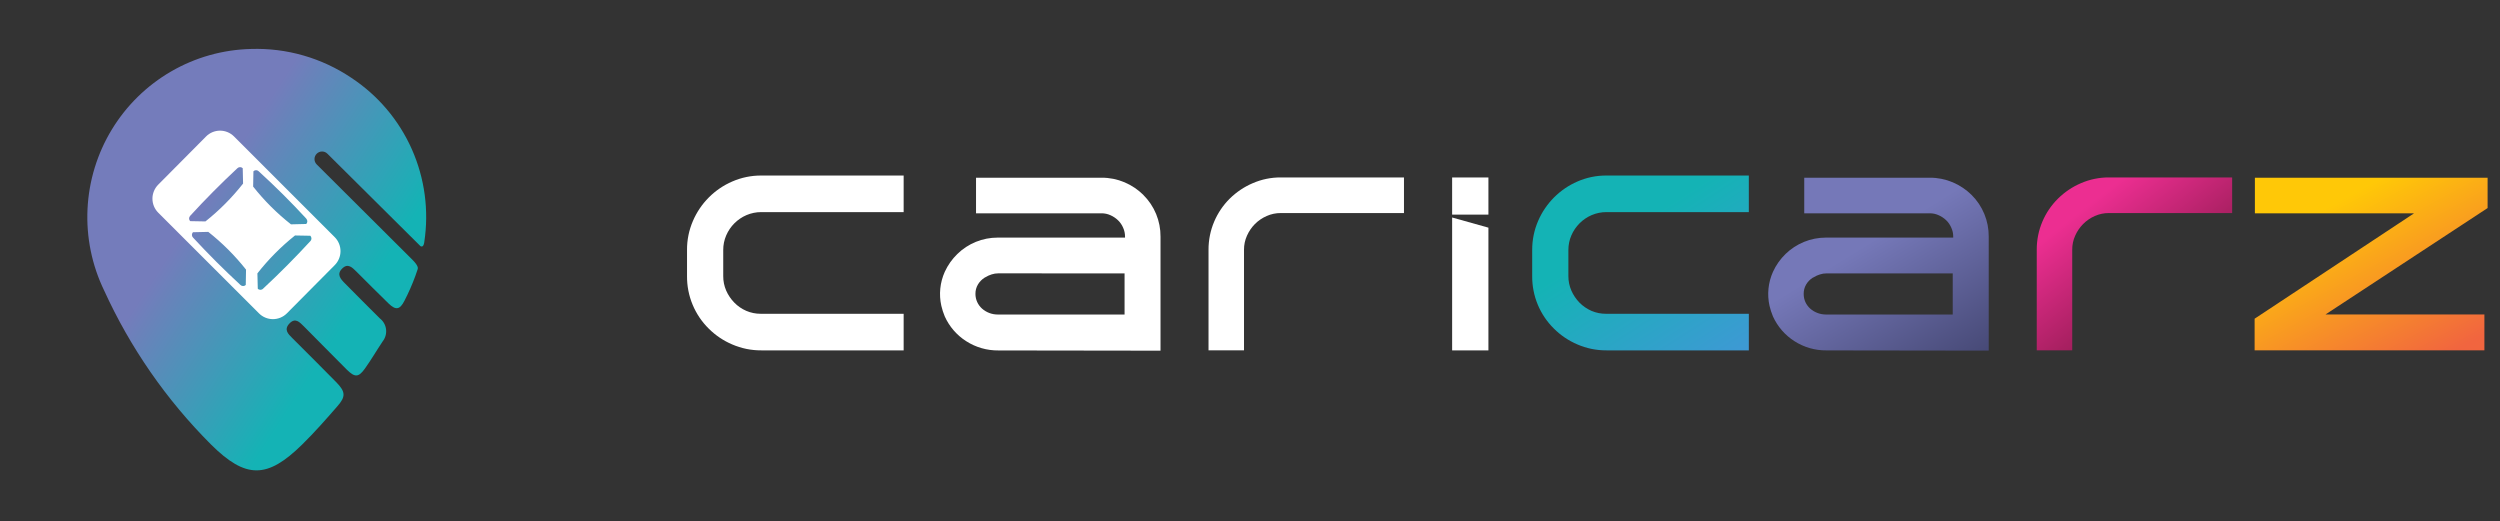 <svg width="259" height="54" viewBox="0 0 259 54" fill="none" xmlns="http://www.w3.org/2000/svg">
<rect x="0" y="0" width="259" height="54" fill="#333333" stroke="none"/>
<path d="M42.716 26.9L32.811 17.034C32.738 16.961 32.68 16.875 32.641 16.78C32.601 16.685 32.581 16.583 32.581 16.48C32.581 16.378 32.601 16.276 32.641 16.181C32.68 16.086 32.738 16 32.811 15.928C32.957 15.78 33.155 15.696 33.362 15.695C33.569 15.693 33.768 15.774 33.915 15.92L43.565 25.505C43.688 25.572 43.848 25.569 43.93 25.222C43.93 25.178 43.946 25.133 43.955 25.092V25.079C44.453 21.813 44.005 18.473 42.665 15.456C41.325 12.438 39.148 9.871 36.395 8.059C33.325 5.995 29.686 4.951 25.992 5.073C23.086 5.143 20.245 5.944 17.728 7.402C15.211 8.86 13.1 10.929 11.586 13.418C10.073 15.908 9.207 18.739 9.067 21.651C8.927 24.564 9.518 27.465 10.786 30.089C13.494 36.027 17.242 41.43 21.851 46.04C25.458 49.624 27.677 49.629 31.317 46.04C32.587 44.794 33.766 43.45 34.936 42.107C35.831 41.098 35.807 40.594 34.854 39.615C33.347 38.075 31.815 36.559 30.292 35.036C29.85 34.6 29.387 34.154 29.978 33.523C30.59 32.868 31.034 33.372 31.468 33.798C32.964 35.298 34.443 36.815 35.946 38.311C36.769 39.119 37.152 39.104 37.817 38.169C38.464 37.261 39.023 36.296 39.643 35.37C39.782 35.194 39.885 34.992 39.945 34.776C40.006 34.559 40.022 34.333 39.994 34.11C39.966 33.887 39.894 33.672 39.782 33.477C39.67 33.283 39.52 33.113 39.342 32.977C38.125 31.776 36.929 30.556 35.723 29.346C35.271 28.892 34.859 28.417 35.438 27.833C36.041 27.213 36.505 27.726 36.935 28.147C38.048 29.243 39.133 30.363 40.261 31.446C41.006 32.165 41.422 32.086 41.888 31.184C42.32 30.352 42.698 29.493 43.022 28.613C43.075 28.461 43.211 28.065 43.26 27.921C43.265 27.9 43.271 27.879 43.278 27.859C43.351 27.614 43.036 27.233 42.844 27.035L42.716 26.9Z" fill="url(#paint0_linear_6910_118468)"/>
<path d="M21.346 14.141L16.388 19.134C16.199 19.325 16.049 19.552 15.947 19.801C15.844 20.051 15.792 20.318 15.793 20.588C15.794 20.858 15.848 21.124 15.951 21.373C16.055 21.622 16.207 21.848 16.398 22.038L26.827 32.46C27.017 32.651 27.242 32.803 27.491 32.906C27.739 33.009 28.006 33.063 28.275 33.063C28.544 33.063 28.81 33.009 29.059 32.906C29.307 32.803 29.533 32.651 29.723 32.46L34.678 27.468C35.061 27.083 35.276 26.562 35.276 26.018C35.276 25.475 35.061 24.953 34.678 24.569L24.239 14.132C23.854 13.749 23.333 13.534 22.791 13.536C22.248 13.538 21.729 13.755 21.346 14.141ZM19.701 22.36C21.274 20.643 22.896 19.011 24.595 17.427C24.669 17.355 24.768 17.314 24.871 17.314C24.974 17.314 25.073 17.355 25.147 17.427L25.182 19.019C24.038 20.473 22.729 21.789 21.283 22.94L19.7 22.91C19.628 22.836 19.588 22.737 19.588 22.634C19.589 22.532 19.63 22.433 19.703 22.36H19.701ZM24.912 29.523C23.205 27.947 21.574 26.316 19.997 24.611C19.96 24.575 19.931 24.532 19.911 24.485C19.891 24.438 19.881 24.387 19.881 24.335C19.881 24.284 19.891 24.233 19.911 24.186C19.931 24.138 19.96 24.095 19.997 24.059L21.578 24.023C23.029 25.169 24.341 26.481 25.489 27.932L25.461 29.523C25.387 29.595 25.289 29.635 25.186 29.635C25.084 29.635 24.985 29.595 24.912 29.523ZM32.149 24.985C30.575 26.695 28.953 28.331 27.249 29.912C27.213 29.948 27.171 29.977 27.124 29.996C27.078 30.015 27.028 30.026 26.977 30.026C26.927 30.026 26.877 30.015 26.831 29.996C26.784 29.977 26.742 29.948 26.706 29.912L26.667 28.321C27.81 26.866 29.117 25.548 30.563 24.395L32.151 24.424C32.224 24.498 32.265 24.598 32.267 24.703C32.268 24.807 32.228 24.908 32.157 24.984L32.149 24.985ZM31.727 22.655C31.799 22.728 31.84 22.827 31.84 22.93C31.84 23.033 31.799 23.132 31.727 23.204L30.145 23.242C28.69 22.097 27.374 20.783 26.225 19.329L26.255 17.745C26.328 17.672 26.426 17.631 26.528 17.631C26.631 17.631 26.729 17.672 26.801 17.745C28.526 19.314 30.156 20.94 31.735 22.654L31.727 22.655Z" fill="white"/>
<g clip-path="url(#clip0_6910_118468)">
<path d="M75.867 18.801C74.036 19.59 72.576 21.053 71.788 22.889C71.377 23.839 71.168 24.864 71.176 25.9V28.609C71.168 29.622 71.364 30.627 71.753 31.563C72.141 32.499 72.713 33.346 73.435 34.055C74.131 34.747 74.952 35.299 75.854 35.682C76.804 36.094 77.829 36.304 78.864 36.298H93.618V32.508H78.814C78.297 32.511 77.785 32.407 77.31 32.202C76.846 32.002 76.426 31.712 76.074 31.35C75.72 30.988 75.434 30.565 75.231 30.101C75.027 29.63 74.924 29.121 74.927 28.608V25.901C74.924 25.381 75.029 24.867 75.234 24.391C75.64 23.442 76.395 22.687 77.341 22.283C77.823 22.078 78.341 21.973 78.864 21.974H93.618V18.185H78.864C77.833 18.18 76.813 18.39 75.867 18.801Z" fill="white"/>
<path d="M163.428 18.801C161.598 19.592 160.139 21.054 159.349 22.889C158.939 23.839 158.73 24.864 158.735 25.9V28.609C158.728 29.623 158.924 30.627 159.313 31.563C159.702 32.499 160.275 33.346 160.997 34.055C161.693 34.746 162.514 35.298 163.416 35.682C164.366 36.094 165.391 36.304 166.426 36.298H181.179V32.508H166.374C165.857 32.511 165.345 32.407 164.87 32.202C164.407 32 163.987 31.711 163.632 31.35C163.28 30.988 162.995 30.565 162.792 30.101C162.587 29.631 162.482 29.122 162.485 28.608V25.901C162.483 25.381 162.587 24.867 162.792 24.391C163.2 23.443 163.955 22.688 164.901 22.283C165.383 22.078 165.902 21.973 166.425 21.974H181.178V18.185H166.426C165.395 18.179 164.374 18.389 163.428 18.801Z" fill="url(#paint1_linear_6910_118468)"/>
<path d="M118.442 20.183C117.883 19.634 117.227 19.195 116.507 18.888C115.755 18.569 114.945 18.406 114.128 18.411H101.117V22.098H114.128C114.443 22.097 114.755 22.165 115.042 22.295C115.334 22.424 115.602 22.603 115.832 22.825C116.057 23.044 116.236 23.307 116.359 23.597C116.488 23.884 116.555 24.196 116.553 24.511V24.616H103.36C101.801 24.613 100.302 25.221 99.183 26.311C98.636 26.842 98.194 27.471 97.876 28.165C97.383 29.266 97.258 30.498 97.521 31.676C97.608 32.053 97.727 32.422 97.876 32.779C98.35 33.832 99.12 34.723 100.092 35.343C101.088 35.985 102.251 36.319 103.435 36.306L120.23 36.33V24.516C120.236 23.712 120.081 22.914 119.774 22.171C119.467 21.428 119.015 20.755 118.443 20.191L118.442 20.183ZM116.505 28.326V32.584H103.357C102.76 32.584 102.183 32.365 101.734 31.968C101.524 31.779 101.355 31.547 101.237 31.289C101.118 31.028 101.056 30.744 101.056 30.457C101.049 30.108 101.14 29.764 101.319 29.464C101.487 29.188 101.716 28.952 101.987 28.776L102.097 28.717C102.296 28.595 102.51 28.498 102.733 28.428C102.957 28.355 103.192 28.318 103.429 28.318L116.505 28.326Z" fill="white"/>
<path d="M129.786 18.977C128.898 19.355 128.09 19.898 127.403 20.576C126.717 21.256 126.169 22.065 125.791 22.955C125.399 23.877 125.199 24.87 125.203 25.872V36.296H128.879V25.872C128.875 25.371 128.98 24.876 129.185 24.419C129.386 23.968 129.665 23.557 130.011 23.206C130.363 22.856 130.777 22.575 131.231 22.377C131.691 22.173 132.189 22.069 132.692 22.072H145.452V18.382H132.691C131.692 18.376 130.703 18.579 129.786 18.977Z" fill="white"/>
<path d="M150.441 36.299H154.2V23.585L150.441 22.532V36.299Z" fill="white"/>
<path d="M154.2 18.386H150.441V22.234H154.2V18.386Z" fill="white"/>
<path d="M204.246 20.183C203.684 19.634 203.026 19.195 202.305 18.888C201.554 18.569 200.745 18.406 199.929 18.411H186.92V22.098H199.929C200.244 22.097 200.555 22.164 200.841 22.295C201.134 22.423 201.403 22.602 201.633 22.825C201.857 23.046 202.035 23.308 202.159 23.597C202.289 23.884 202.356 24.196 202.353 24.511V24.616H189.16C188.381 24.615 187.608 24.767 186.887 25.063C185.463 25.65 184.316 26.759 183.678 28.165C183.184 29.267 183.059 30.499 183.321 31.678C183.409 32.053 183.527 32.42 183.675 32.775C184.151 33.827 184.921 34.717 185.892 35.338C186.888 35.98 188.05 36.315 189.234 36.301L206.031 36.325V24.511C206.038 23.707 205.883 22.91 205.577 22.167C205.271 21.424 204.819 20.75 204.248 20.186L204.246 20.183ZM202.303 28.326V32.584H189.159C188.561 32.582 187.984 32.364 187.534 31.968C187.323 31.779 187.154 31.548 187.037 31.289C186.92 31.027 186.86 30.744 186.862 30.457C186.855 30.111 186.943 29.77 187.118 29.471C187.284 29.192 187.513 28.956 187.785 28.78L187.906 28.722C188.104 28.598 188.317 28.501 188.54 28.433C188.764 28.36 188.997 28.322 189.232 28.323L202.303 28.326Z" fill="url(#paint2_linear_6910_118468)"/>
<path d="M215.586 18.977C214.7 19.355 213.894 19.898 213.208 20.576C212.52 21.256 211.971 22.064 211.592 22.955C211.201 23.877 211.002 24.87 211.008 25.872V36.296H214.683V25.872C214.679 25.371 214.783 24.876 214.988 24.419C215.187 23.967 215.467 23.556 215.815 23.206C216.163 22.857 216.573 22.576 217.024 22.377C217.486 22.174 217.986 22.069 218.491 22.072H231.25V18.382H218.495C217.495 18.377 216.504 18.579 215.586 18.977Z" fill="url(#paint3_linear_6910_118468)"/>
<path d="M257.715 18.411H233.607V22.098H250.098L233.578 33.018V36.292H257.384V32.578H240.924L257.715 21.554V18.411Z" fill="url(#paint4_linear_6910_118468)"/>
</g>
<defs>
<linearGradient id="paint0_linear_6910_118468" x1="13.33" y1="10.958" x2="44.085" y2="30.897" gradientUnits="userSpaceOnUse">
<stop offset="0.323" stop-color="#747CBB"/>
<stop offset="0.849" stop-color="#14B3B5"/>
</linearGradient>
<linearGradient id="paint1_linear_6910_118468" x1="161.607" y1="16.609" x2="186.171" y2="54.433" gradientUnits="userSpaceOnUse">
<stop offset="0.22" stop-color="#14B3B5"/>
<stop offset="0.597" stop-color="#3E99D4"/>
</linearGradient>
<linearGradient id="paint2_linear_6910_118468" x1="160.961" y1="-6.364" x2="227.484" y2="102.188" gradientUnits="userSpaceOnUse">
<stop offset="0.345" stop-color="#7578B8"/>
<stop offset="0.523" stop-color="#34365B"/>
</linearGradient>
<linearGradient id="paint3_linear_6910_118468" x1="183.255" y1="-10.675" x2="238.005" y2="59.502" gradientUnits="userSpaceOnUse">
<stop offset="0.511" stop-color="#EC2E91"/>
<stop offset="0.658" stop-color="#941C53"/>
</linearGradient>
<linearGradient id="paint4_linear_6910_118468" x1="178.499" y1="-39.989" x2="235.773" y2="64.674" gradientUnits="userSpaceOnUse">
<stop offset="0.704" stop-color="#FFC807"/>
<stop offset="0.866" stop-color="#F1653F"/>
</linearGradient>
<clipPath id="clip0_6910_118468">
<rect width="188" height="36.402" fill="white" transform="translate(70.772 8.799)"/>
</clipPath>
</defs>
</svg>
